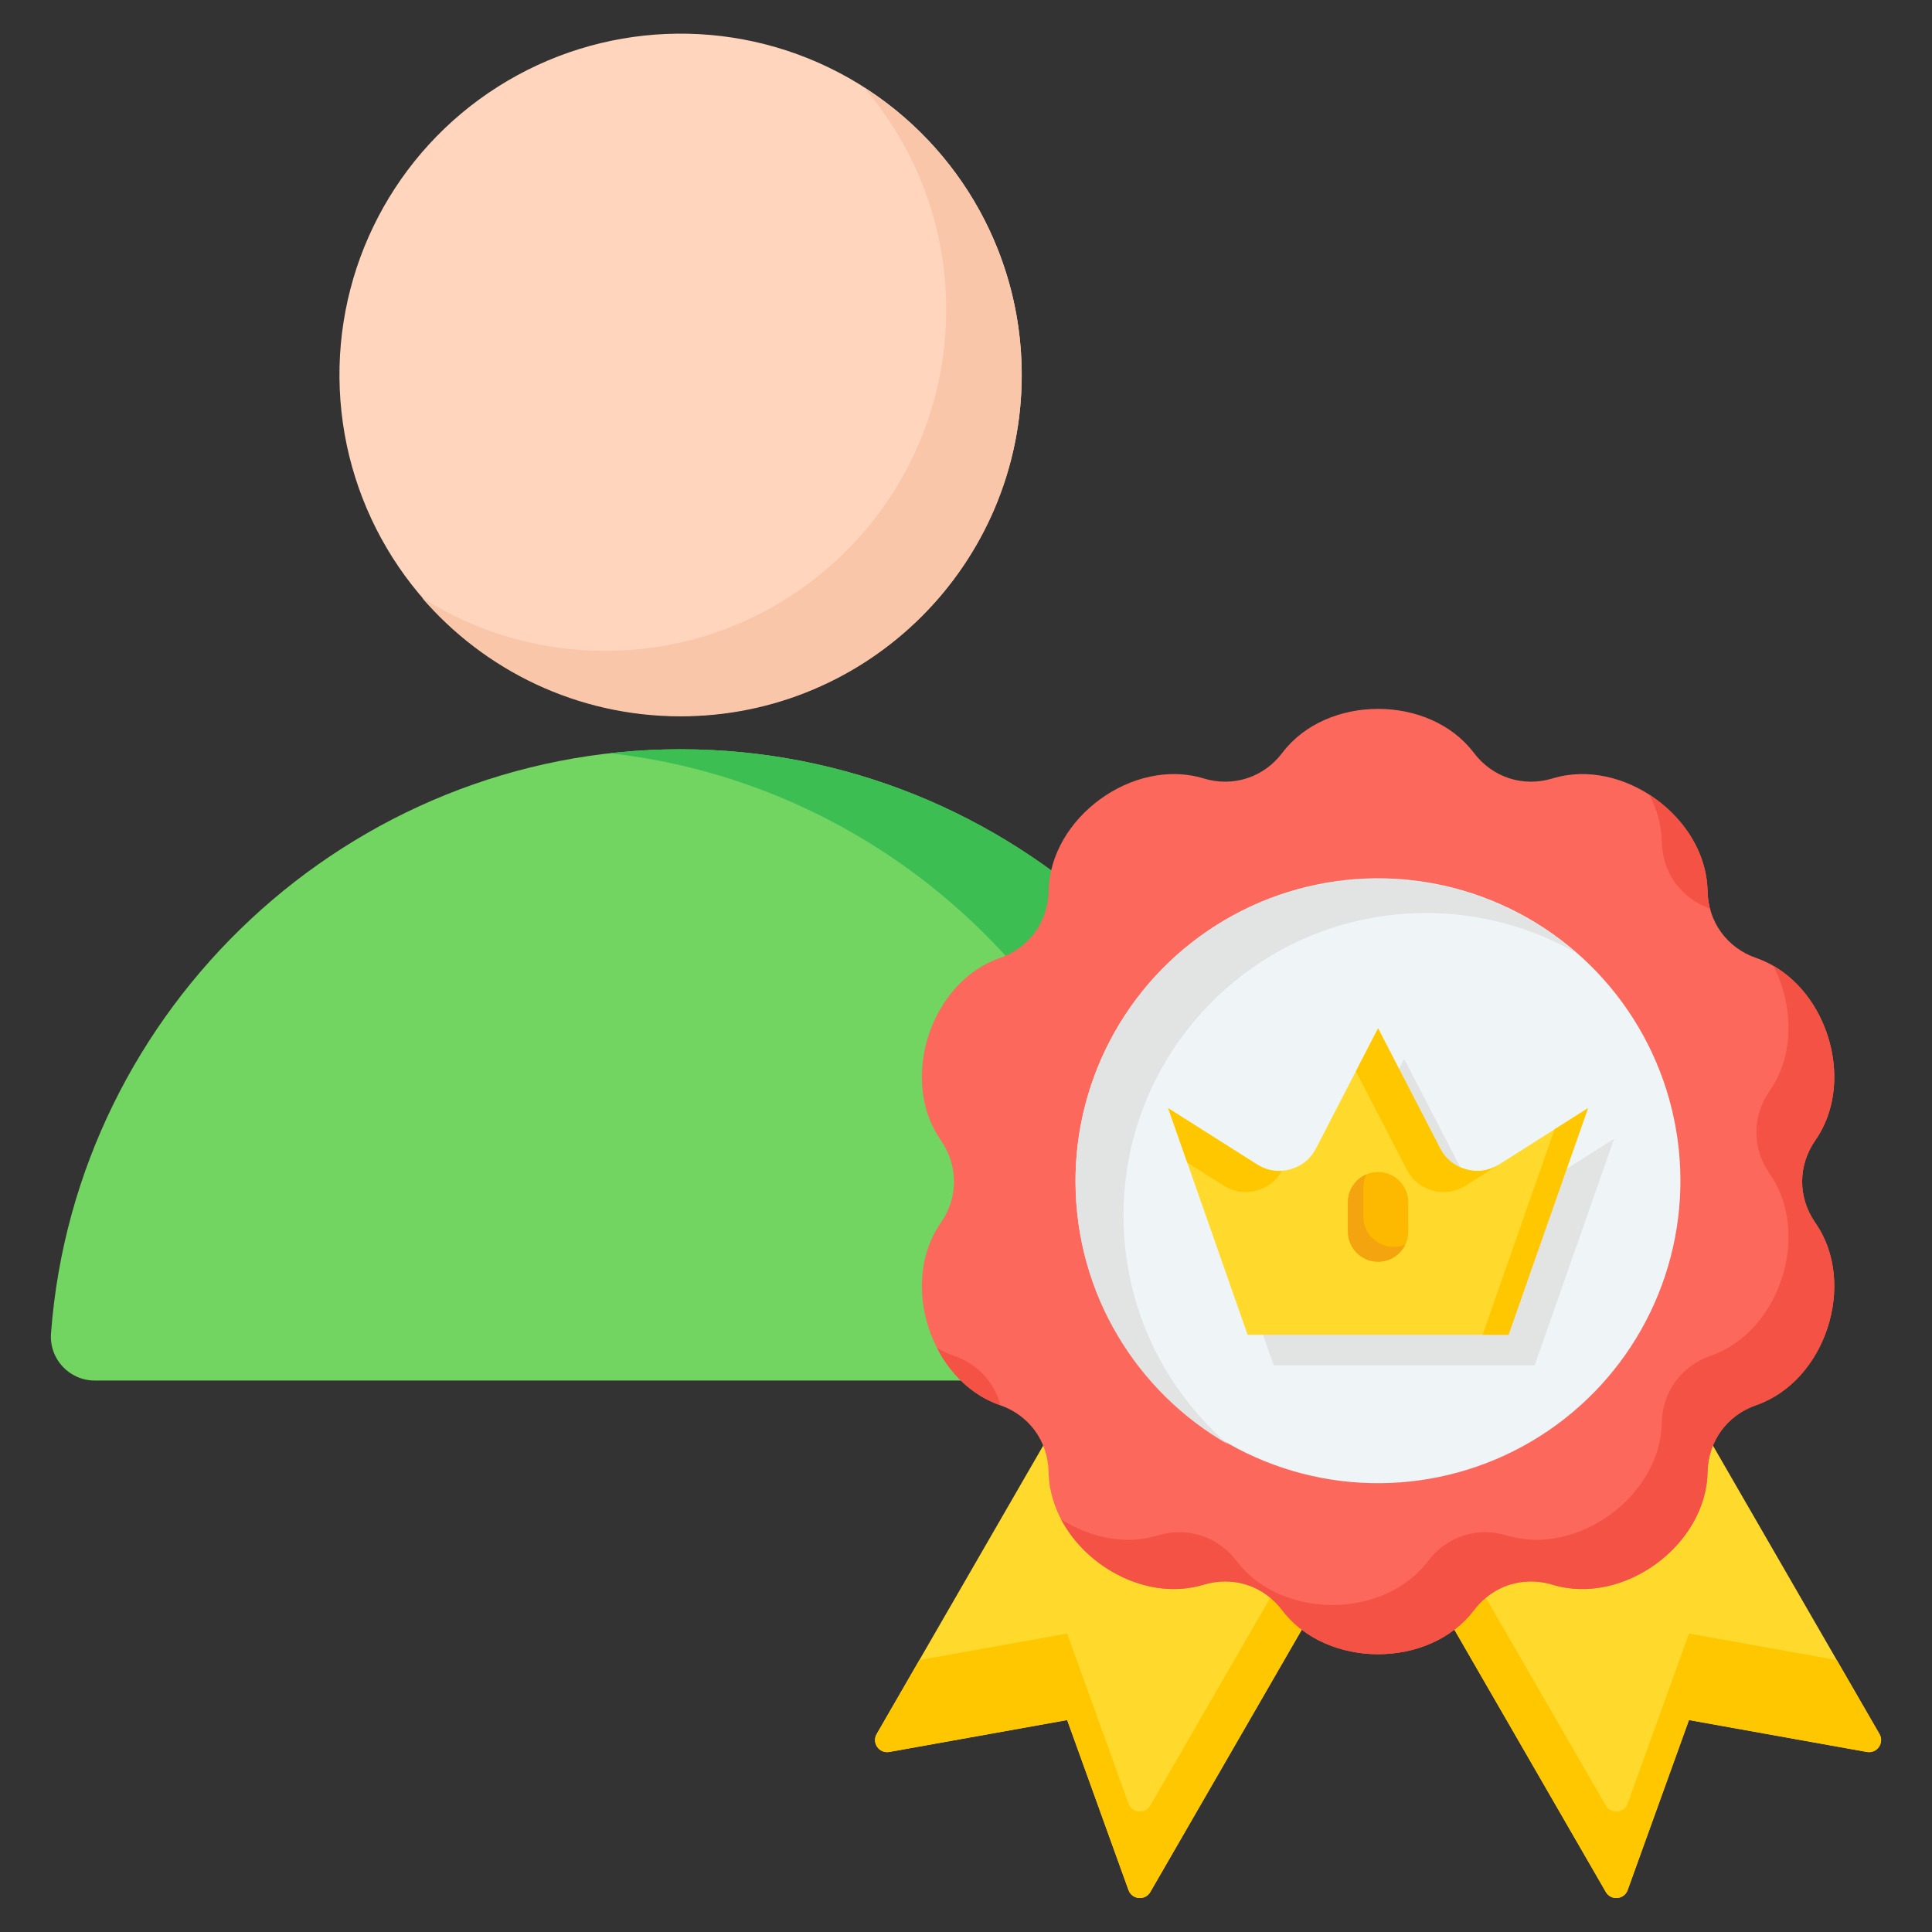 <?xml version="1.0" encoding="UTF-8"?> <svg xmlns="http://www.w3.org/2000/svg" id="Layer_1" viewBox="0 0 512 512"><rect x="0" y="0" width="512" height="512" fill="#333333" stroke="none"/><g clip-rule="evenodd" fill-rule="evenodd"><g><path d="m13.521 353.316c6.468-86.213 79.032-154.751 166.826-154.751s160.358 68.539 166.825 154.751c.511 6.811-4.807 12.543-11.638 12.543h-310.375c-6.83.001-12.149-5.731-11.638-12.543z" fill="#72d561"></path><path d="m161.679 199.619c6.132-.689 12.359-1.054 18.668-1.054 87.794 0 160.358 68.539 166.825 154.751.512 6.812-4.807 12.543-11.638 12.543h-37.337c6.83 0 12.149-5.732 11.638-12.543-6.002-80.017-68.946-144.799-148.156-153.697z" fill="#3cbe52"></path><ellipse cx="180.346" cy="99.417" fill="#ffd6bd" rx="90.418" ry="90.417" transform="matrix(.999 -.042 .042 .999 -3.976 7.581)"></ellipse><path d="m111.784 158.358c16.582 19.271 41.146 31.476 68.563 31.476 49.936 0 90.418-40.481 90.418-90.417 0-32.07-16.699-60.239-41.874-76.291 13.619 15.828 21.853 36.422 21.853 58.941 0 49.936-40.482 90.417-90.418 90.417-17.865-.001-34.518-5.184-48.542-14.126z" fill="#f9c6aa"></path></g><g><path d="m365.204 396.858-60.355 104.538c-1.365 2.364-4.861 2.052-5.787-.515l-16.249-45.052-47.141 8.454c-2.686.482-4.704-2.39-3.339-4.754l68.667-118.935 74.734 25.325 45.323-39.789 77.017 133.398c1.365 2.363-.653 5.236-3.339 4.754l-47.141-8.454-16.249 45.052c-.926 2.567-4.422 2.878-5.786.515z" fill="#ffda2d"></path><path d="m365.204 396.858-60.355 104.538c-1.365 2.364-4.861 2.052-5.787-.515l-16.249-45.052-47.141 8.454c-2.686.482-4.704-2.39-3.339-4.754l11.316-19.6 39.164-7.023 16.249 45.052c.926 2.567 4.422 2.878 5.787.515l60.355-104.538 60.355 104.538c1.364 2.364 4.86 2.052 5.786-.515l16.249-45.052 39.164 7.023 11.316 19.6c1.365 2.363-.653 5.236-3.339 4.754l-47.141-8.454-16.249 45.052c-.926 2.567-4.422 2.878-5.786.515z" fill="#ffc700"></path><path d="m465.416 372.372c18.397-6.369 26.826-32.309 15.686-48.276-4.687-6.717-4.688-15.225 0-21.942 11.14-15.966 2.712-41.907-15.685-48.277-7.74-2.68-12.741-9.562-12.898-17.751-.372-19.465-22.438-35.498-41.066-29.838-7.837 2.382-15.928-.246-20.868-6.78-11.742-15.529-39.018-15.53-50.761-.001-4.94 6.533-13.031 9.163-20.867 6.781-18.628-5.662-40.695 10.37-41.068 29.836-.156 8.189-5.156 15.073-12.896 17.752-18.398 6.369-26.827 32.31-15.687 48.277 4.687 6.717 4.688 15.224.001 21.942-11.141 15.966-2.712 41.908 15.685 48.277 7.74 2.68 12.741 9.562 12.898 17.751.372 19.465 22.438 35.498 41.066 29.837 7.837-2.381 15.928.247 20.868 6.78 11.742 15.53 39.019 15.53 50.762.001 4.94-6.533 13.031-9.162 20.868-6.78 18.628 5.661 40.694-10.371 41.067-29.837.155-8.19 5.155-15.073 12.895-17.752z" fill="#fc685b"></path><path d="m465.416 372.372c18.397-6.369 26.826-32.309 15.686-48.276-4.687-6.717-4.688-15.225-.001-21.942 10.177-14.586 4.021-37.494-11.146-46.202 5.345 10.384 5.715 23.569-.975 33.157-4.687 6.717-4.686 15.225.001 21.942 11.14 15.967 2.711 41.907-15.686 48.276-7.741 2.679-12.741 9.562-12.898 17.751-.372 19.465-22.439 35.498-41.067 29.837-7.837-2.382-15.928.247-20.867 6.78-11.743 15.529-39.02 15.529-50.762-.001-4.94-6.533-13.032-9.161-20.868-6.779-8.646 2.627-18.032.579-25.646-4.315 6.89 13.133 23.356 21.739 37.767 17.36 7.837-2.381 15.928.247 20.868 6.78 11.742 15.53 39.019 15.53 50.762.001 4.94-6.533 13.031-9.162 20.867-6.78 18.628 5.661 40.694-10.371 41.067-29.837.157-8.19 5.158-15.073 12.898-17.752zm-12.258-131.59c-.389-1.487-.608-3.046-.639-4.656-.199-10.431-6.629-19.874-15.419-25.523 2.016 3.843 3.214 8.072 3.298 12.478.156 8.139 5.099 14.988 12.76 17.701zm-204.828 116.47c3.556 6.907 9.311 12.576 16.66 15.12l.138.049c-1.591-6.076-6.041-10.942-12.259-13.094-1.59-.551-3.104-1.251-4.539-2.075z" fill="#f35244"></path><ellipse cx="365.204" cy="313.124" fill="#eff4f7" rx="80.176" ry="80.176" transform="matrix(.99 -.139 .139 .99 -39.901 53.681)"></ellipse><path d="m365.204 232.947c20.066 0 38.41 7.371 52.472 19.554-11.719-6.706-25.291-10.54-39.76-10.54-44.28 0-80.177 35.896-80.177 80.176 0 24.215 10.734 45.922 27.704 60.623-24.145-13.815-40.416-39.825-40.416-69.637 0-44.279 35.897-80.176 80.177-80.176z" fill="#e2e3e3"></path></g><path d="m316.499 301.785 23.522 14.9c2.701 1.711 5.675 2.161 8.761 1.325s5.427-2.724 6.896-5.565l16.45-31.81 16.45 31.81c1.469 2.84 3.809 4.729 6.896 5.565s6.06.386 8.761-1.325l23.522-14.9-21.057 60.054h-69.146z" fill="#e2e3e3"></path><g><path d="m309.575 293.673 23.522 14.9c2.701 1.711 5.675 2.161 8.761 1.325s5.427-2.724 6.896-5.565l16.45-31.81 16.45 31.81c1.469 2.84 3.809 4.729 6.896 5.565s6.06.386 8.761-1.325l23.522-14.9-21.056 60.054h-69.146z" fill="#ffda2d"></path><path d="m309.575 293.673 23.522 14.9c2.072 1.313 4.305 1.883 6.625 1.7-1.477 2.656-3.753 4.43-6.717 5.233-3.087.836-6.06.386-8.761-1.325l-9.613-6.089zm49.752-9.785 5.877-11.364 16.45 31.81c1.469 2.84 3.809 4.729 6.896 5.565 3.069.831 6.026.391 8.715-1.296l-8.807 5.579c-2.701 1.711-5.675 2.161-8.761 1.325s-5.427-2.724-6.896-5.565zm52.652 15.393-19.089 54.446h6.887l21.056-60.054z" fill="#ffc700"></path><path d="m373.204 326.372c0 4.418-3.582 8-8 8s-8-3.582-8-8v-7.766c0-4.418 3.582-8 8-8s8 3.582 8 8z" fill="#fdb800"></path><path d="m372.43 329.807c-1.285 2.699-4.038 4.565-7.226 4.565-4.418 0-8-3.582-8-8v-7.766c0-3.312 2.014-6.155 4.883-7.37-.496 1.041-.774 2.205-.774 3.435v7.766c0 4.418 3.582 8 8 8 1.106 0 2.159-.224 3.117-.63z" fill="#f4a40e"></path></g></g></svg> 